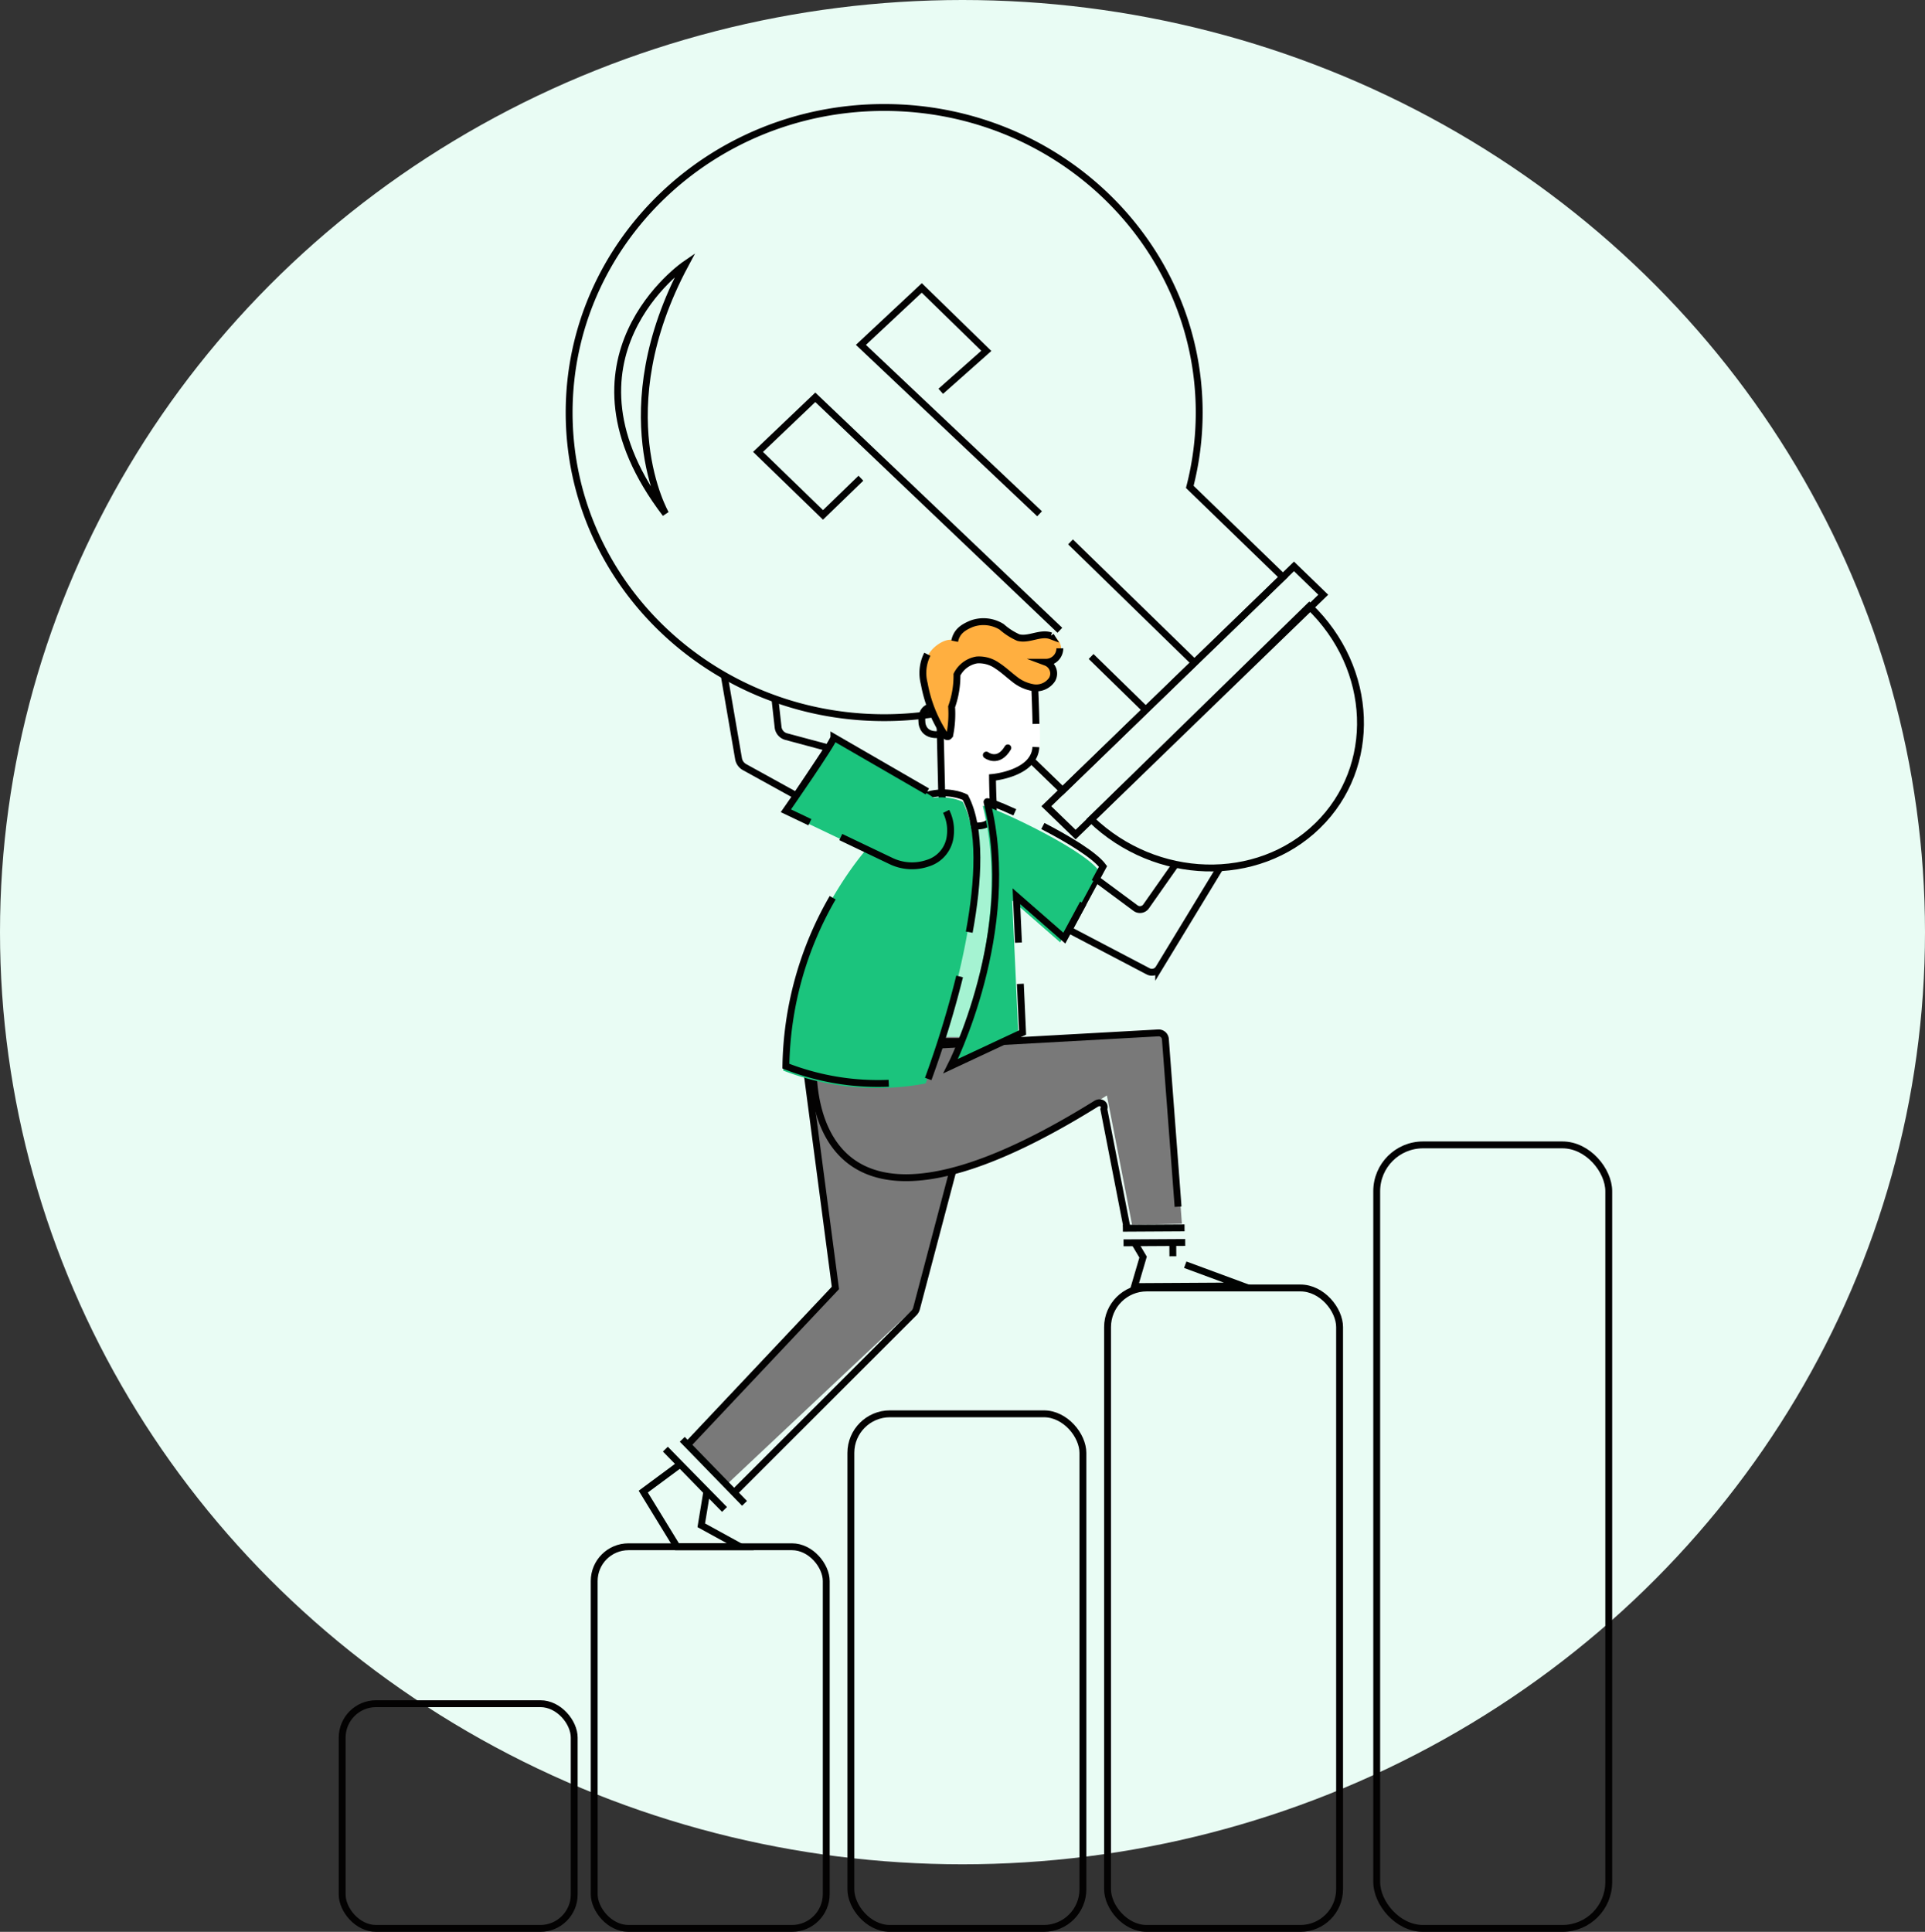 <svg xmlns="http://www.w3.org/2000/svg" width="280.114" height="281.102" viewBox="0 0 280.114 281.102">
    <rect x="0" y="0" width="280.114" height="281.102" fill="#333333" stroke="none"/>
    <defs>
        <style>
            .cls-3,.cls-6,.cls-8{fill:none;stroke-miterlimit:10}.cls-3{stroke:#030202}.cls-4{fill:#fff}.cls-5{fill:#797979}.cls-6{stroke:#010302}.cls-8{stroke:#000}.cls-10{fill:#1bc47d}
        </style>
    </defs>
    <g id="Group_18939" transform="translate(-149.362 -259.34)">
        <ellipse id="Ellipse_3096" cx="140.057" cy="135.636" fill="#e9fcf4" rx="140.057" ry="135.636" transform="translate(149.362 259.34)"/>
        <path id="Path_8520" fill="#a5f3d2" d="M279.476 410.78s11.362 2.731 14.869-2.616c0 0 1.667-27.126.888-29.429l-1.2-.254a3.731 3.731 0 0 1-4.615.363s-4.839 34.443-9.942 31.936z"/>
        <path id="Path_8521" d="M326.86 385.642l-8.893 14.624a1.168 1.168 0 0 1-1.534.413l-11.54-6.05 3.985-7.384 5.717 4.232a1.091 1.091 0 0 0 1.533-.24l4.306-6.133" class="cls-3"/>
        <path id="Path_8522" d="M262.125 361.024l.462 4.146a1.6 1.6 0 0 0 1.188 1.354l6.1 1.638-4.635 6.961c-.9-.5-5.665-3.128-7.524-4.153a1.747 1.747 0 0 1-.886-1.23l-2.085-12.119" class="cls-3"/>
        <g id="Group_18937">
            <path id="Path_8523" d="M301.618 376.655l4.259 4.125 36.035-34.9-4.259-4.125z" class="cls-3"/>
            <path id="Path_8524" d="M341.1 379.478c8.765-8.561 8.219-22.849-1.221-31.913l-31.742 31c9.435 9.067 24.193 9.475 32.963.913z" class="cls-3"/>
            <path id="Path_8525" d="M336.047 343.313l-13.557-13.129a43.169 43.169 0 0 0 1.372-10.812c0-24.518-20.524-44.393-45.841-44.393s-45.841 19.875-45.841 44.393 20.524 44.394 45.841 44.394a47.2 47.2 0 0 0 13.125-1.85l12.846 12.441z" class="cls-3"/>
            <path id="Path_8526" d="M274.637 328.923l-5.515 5.341-9.454-9.17 8.332-7.942 35.588 33.9" class="cls-3"/>
            <path id="Path_8527" d="M300.636 334.1l-26-24.579 8.856-8.284 9.393 9.156-6.631 5.886" class="cls-3"/>
            <path id="Path_8528" d="M246.218 334.1s-8.61-14.879 2.87-36.3c0 0-20.088 13.738-2.87 36.3z" class="cls-3"/>
        </g>
        <path id="Path_8529" d="M292.85 351.782h.388a7.407 7.407 0 0 1 7.23 6.952c.155 3.526.282 7.425.188 9.308-.2 3.883-6.318 4.427-6.318 4.427 0 .118.017 1.09.049 2.251.061 2.452.531 4.622-2 4.8a5.154 5.154 0 0 1-5.44-4.661l-.367-15.454c-.202-4.068 2.07-7.571 6.27-7.623z" class="cls-4"/>
        <path id="Path_8530" d="M255.4 475.074l26.712-25.119a2.431 2.431 0 0 0 .689-1.151l9.371-35.512a2.469 2.469 0 0 0-2.451-3.057h-20.652a2.48 2.48 0 0 0-2.51 2.76l4.215 31.975a2.4 2.4 0 0 1-.641 1.962l-20.719 21.981" class="cls-5"/>
        <rect id="Rectangle_2357" width="33.765" height="32.699" class="cls-3" rx="4.93" transform="translate(199.153 507.242)"/>
        <rect id="Rectangle_2358" width="33.765" height="55.535" class="cls-3" rx="4.99" transform="translate(235.826 484.406)"/>
        <rect id="Rectangle_2359" width="33.765" height="74.881" class="cls-3" rx="5.691" transform="translate(273.174 465.061)"/>
        <rect id="Rectangle_2360" width="33.765" height="93.193" class="cls-3" rx="5.703" transform="translate(310.525 446.749)"/>
        <rect id="Rectangle_2361" width="33.765" height="114.011" class="cls-3" rx="6.742" transform="translate(349.692 425.931)"/>
        <path id="Path_8531" d="M256.186 476.533l26.142-26.123a1.42 1.42 0 0 0 .4-.674l10.251-38.847H266.2l4.727 35.86-21.509 22.818" class="cls-3"/>
        <path id="Path_8532" d="M321.347 437.409l-2.037-26.894a1.425 1.425 0 0 0-1.52-1.291l-49.681 2.755s-4.052 36.187 42.319 6.758l3.669 18.836" class="cls-5"/>
        <g id="Group_18938">
            <path id="Line_287" d="M0 0.052L8.975 0" class="cls-6" transform="translate(312.854 440.132)"/>
            <path id="Line_288" d="M0 0.052L8.975 0" class="cls-6" transform="translate(312.754 438.009)"/>
            <path id="Path_8533" d="M314.466 440.184l1.232 2.077-1.26 4.29 15.762-.092-8.37-3.092" class="cls-6"/>
            <path id="Line_289" d="M0 0L0.012 1.998" class="cls-6" transform="translate(320.018 440.142)"/>
        </g>
        <path id="Path_8534" fill="none" stroke="#000" stroke-linecap="round" stroke-miterlimit="10" d="M292.885 369.207s1.723 1.345 3.134-1.045"/>
        <path id="Path_8535" d="M300.1 368.042c-.2 3.883-6.317 4.427-6.317 4.427 0 .118.016 1.09.049 2.251.061 2.452.53 4.622-2 4.8a5.153 5.153 0 0 1-5.44-4.661l-.368-15.454c-.2-4.068 2.068-7.571 6.269-7.623h.387a7.408 7.408 0 0 1 7.231 6.952c.088 2.006.167 4.133.2 5.941" class="cls-8"/>
        <path id="Path_8536" d="M286.254 366.143c0 .075-2.777.616-2.761-2.058s2.687-1.809 2.753-1.781c0-.004.012 3.764.008 3.839z" class="cls-8"/>
        <path id="Path_8537" fill="#ffaf40" d="M303.765 353.68a2 2 0 0 0-1.323-1.835l.012.02c-1.5-.557-3.189.655-4.735.248a9.369 9.369 0 0 1-2.414-1.556 5.032 5.032 0 0 0-4.343-.466c-1.342.549-2.227 1.185-2.5 2.552-1.13-.739-3.2.56-3.977 1.9a6.072 6.072 0 0 0-.444 4.293 19.869 19.869 0 0 0 2.916 7.346c.13.2.342.423.567.336.155-.055.22-.233.257-.395a15.622 15.622 0 0 0 .239-3.933 13.43 13.43 0 0 0 .777-4.675 3.974 3.974 0 0 1 2.89-2.138 4.587 4.587 0 0 1 2.965.833c.877.565 1.632 1.284 2.447 1.911a5.91 5.91 0 0 0 2.818 1.292 2.77 2.77 0 0 0 2.721-1.185 1.748 1.748 0 0 0-.9-2.512 2.032 2.032 0 0 0 2.027-2.036z"/>
        <path id="Path_8538" d="M302.261 351.842l.012.019c-1.5-.557-3.189.656-4.735.249a9.378 9.378 0 0 1-2.414-1.556 5.033 5.033 0 0 0-4.343-.466c-1.342.549-2.227 1.185-2.5 2.552" class="cls-8"/>
        <path id="Path_8539" d="M284.3 354.539a6.067 6.067 0 0 0-.444 4.293 19.87 19.87 0 0 0 2.916 7.346c.13.2.342.423.567.336.155-.055.22-.233.257-.4a15.622 15.622 0 0 0 .239-3.933 13.434 13.434 0 0 0 .777-4.675 3.974 3.974 0 0 1 2.89-2.138 4.587 4.587 0 0 1 2.965.833c.877.565 1.632 1.283 2.447 1.911a5.91 5.91 0 0 0 2.818 1.292 2.772 2.772 0 0 0 2.72-1.185 1.747 1.747 0 0 0-.9-2.512 2.032 2.032 0 0 0 2.033-2.035" class="cls-8"/>
        <path id="Line_290" d="M0 0L7.923 7.739" class="cls-3" transform="translate(308.132 354.865)"/>
        <path id="Line_291" d="M0 0L17.895 17.44" class="cls-3" transform="translate(305.138 338.188)"/>
        <path id="Path_8541" d="M254.789 478.976l-6.452-6.568 3.875 3.974-.807 4.9 5.693 3.125h-9.22l-4.912-8.023 5.371-3.976-2.156-2.207" class="cls-6"/>
        <path id="Line_292" d="M0 0L9.06 9.319" class="cls-6" transform="translate(248.641 468.772)"/>
        <path id="Path_8542" d="M320.788 434.924l-1.848-24.4a.978.978 0 0 0-1.043-.886l-49.256 2.732a.971.971 0 0 0-.931.91c-.253 5.266.323 32.043 41.146 6.671.59-.367 1.377-.041 1.131.782l3.4 17.434" class="cls-3"/>
        <path id="Path_8543" d="M275.387 382.986s-12.043 13.488-12.043 32.14a37.93 37.93 0 0 0 20.709 1.867s11.255-29.647 5.4-40.983c.003 0-7.183-3.8-14.066 6.976z" class="cls-10"/>
        <path id="Path_8544" d="M290.4 394.979c1.362-7.42 1.8-15.027-.572-19.623 0 0-7.186-3.8-14.069 6.976" class="cls-3"/>
        <path id="Path_8545" d="M284.429 416.339A145.445 145.445 0 0 0 289 401.423" class="cls-3"/>
        <path id="Path_8546" d="M270.529 389.965a50.417 50.417 0 0 0-6.81 24.507 36.855 36.855 0 0 0 14.969 2.491" class="cls-3"/>
        <path id="Path_8549" d="M292.382 376.643c-.16-.635 14.294 5.87 16.883 9.39l-5.628 10.429-6.978-6.1.9 19.837-10.466 4.892s10.016-19.684 5.289-38.448z" class="cls-10"/>
        <path id="Path_8550" d="M306.976 390.77l-2.739 5.075-6.978-6.1.307 6.755" class="cls-3"/>
        <path id="Path_8551" d="M301.111 379.531c3.706 1.921 7.538 4.232 8.754 5.885l-1.2 2.222" class="cls-3"/>
        <path id="Path_8552" d="M297.838 402.5l.322 7.081-10.467 4.891s10.016-19.682 5.289-38.446c-.055-.222 1.67.427 4.05 1.515" class="cls-3"/>
        <path id="Path_8554" d="M270.7 366.954c0 .654-6.979 10.681-6.979 10.681l15.264 7.293a7.051 7.051 0 0 0 5.346.34 4.656 4.656 0 0 0 3.317-4.054 6.566 6.566 0 0 0-3.347-6.394z" class="cls-10"/>
        <path id="Path_8555" d="M284.3 374.5l-13.6-7.867c0 .654-6.979 10.682-6.979 10.682l3.491 1.668" class="cls-3"/>
        <path id="Path_8556" d="M271.709 381.135l7.274 3.475a7.051 7.051 0 0 0 5.346.341 4.657 4.657 0 0 0 3.317-4.055 6.223 6.223 0 0 0-.61-3.491" class="cls-3"/>
    </g>
</svg>
